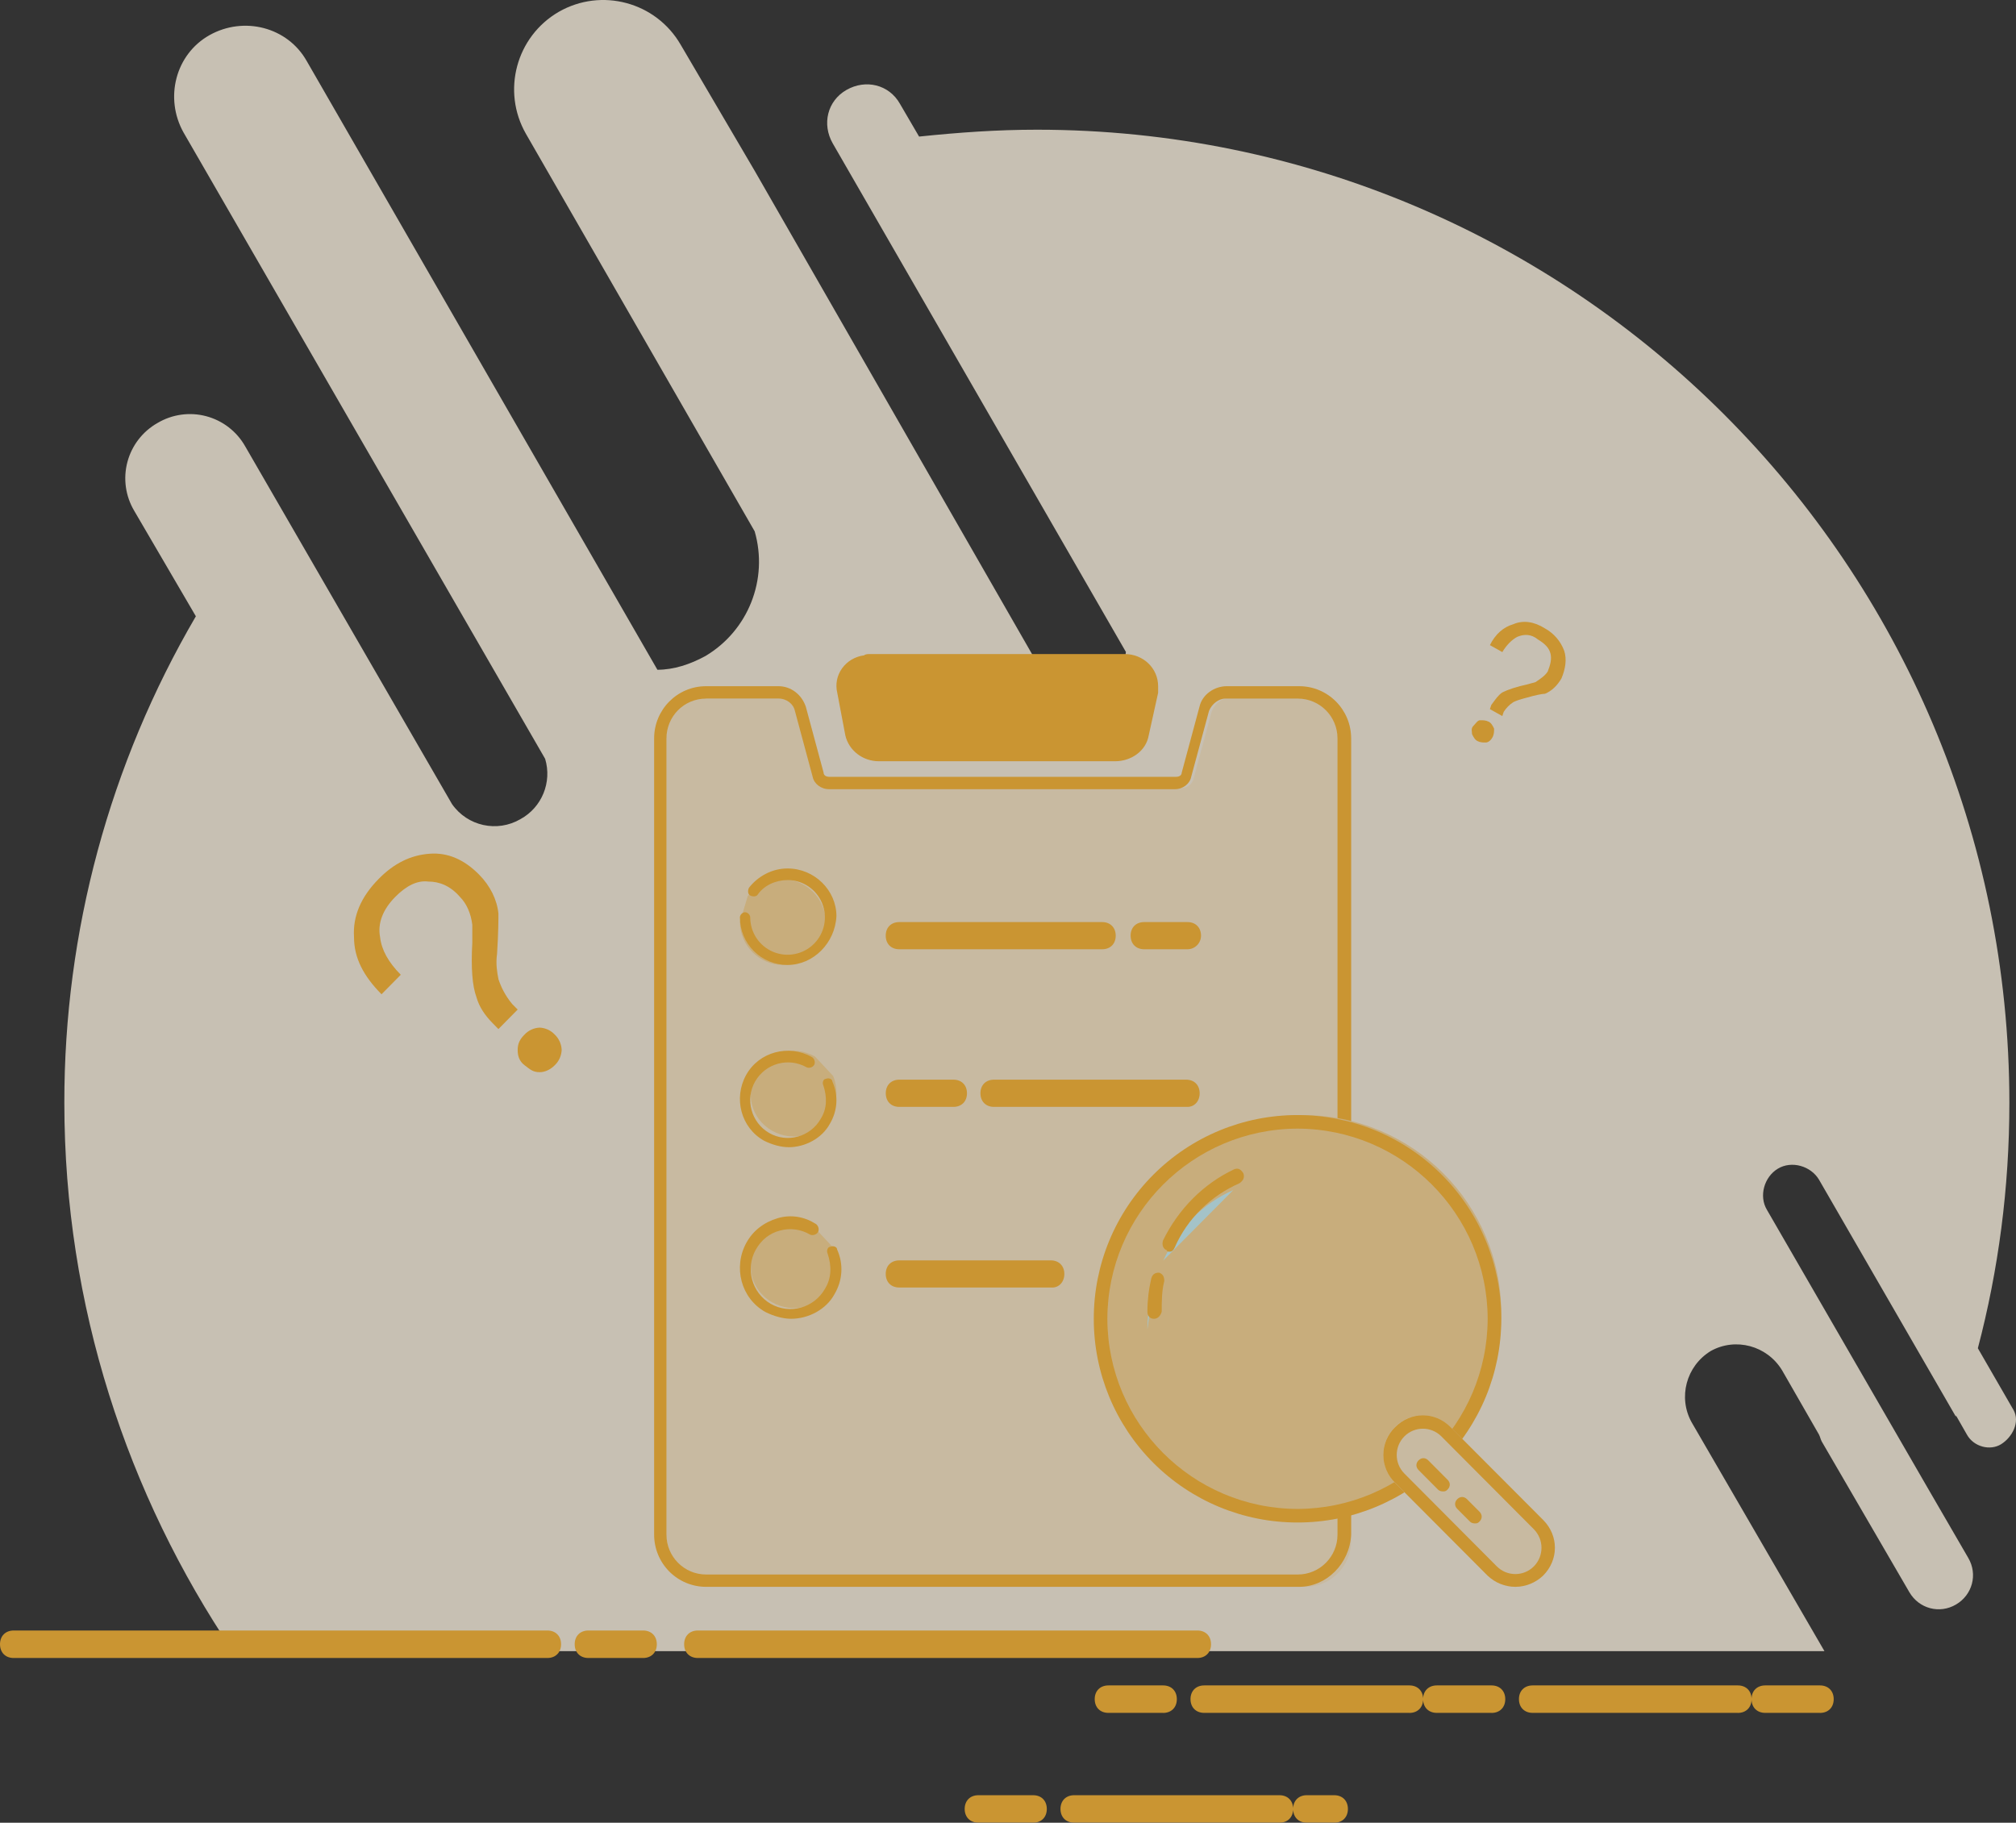 <?xml version="1.0" encoding="UTF-8"?>
<svg width="188px" height="170px" viewBox="0 0 188 170" version="1.1" xmlns="http://www.w3.org/2000/svg" xmlns:xlink="http://www.w3.org/1999/xlink">
    <rect x="0" y="0" width="188" height="170" fill="#333333" stroke="none"/>
    <title>无数据</title>
    <g id="DAPP-DEFI" stroke="none" stroke-width="1" fill="none" fill-rule="evenodd" opacity="0.749">
        <g id="挖矿产出记录" transform="translate(-281, -1610)" fill-rule="nonzero">
            <g id="无数据" transform="translate(281, 1610)">
                <path d="M187.766,131.503 L184.443,125.748 C186.362,118.459 187.382,110.791 187.382,102.862 C187.382,52.749 146.764,12.097 96.693,12.097 C92.986,12.097 89.411,12.353 85.708,12.738 L83.916,9.668 C82.897,7.879 80.725,7.366 78.938,8.387 C77.146,9.411 76.634,11.589 77.658,13.378 L104.995,60.806 C104.867,62.087 104.099,63.235 102.947,63.999 C100.908,65.152 98.353,64.512 97.077,62.462 L70.38,15.936 L63.477,4.173 C61.177,0.193 56.096,-1.179 52.108,1.103 C48.134,3.407 46.765,8.491 49.045,12.481 L70.376,49.555 C71.67,54.029 69.779,58.813 65.777,61.19 C64.369,61.958 62.837,62.467 61.306,62.467 L28.61,5.705 C26.819,2.512 22.736,1.487 19.541,3.276 C16.35,5.069 15.326,9.155 17.113,12.353 L50.837,70.775 C51.493,72.959 50.532,75.305 48.533,76.399 C46.365,77.665 43.588,77.054 42.151,74.994 L22.864,41.626 C22.079,40.24 20.77,39.228 19.231,38.819 C17.693,38.41 16.054,38.639 14.686,39.453 C13.301,40.238 12.29,41.549 11.881,43.089 C11.473,44.629 11.701,46.268 12.514,47.638 L18.265,57.48 C10.215,71.247 5.981,86.915 6,102.866 C6,121.781 11.879,139.423 21.712,154 L170.138,154 L157.75,132.652 C156.47,130.346 157.238,127.408 159.537,126.004 C161.837,124.723 164.772,125.491 166.179,127.793 L169.627,133.8 C169.754,134.056 169.754,134.184 169.882,134.441 L178.056,148.501 C178.952,150.038 180.868,150.55 182.399,149.653 C183.935,148.757 184.447,146.84 183.551,145.307 L179.844,138.915 L164.772,112.836 C164.004,111.555 164.516,109.766 165.796,108.998 C167.075,108.229 168.859,108.741 169.627,110.022 L182.399,132.139 L182.399,132.011 L183.423,133.804 C184.063,134.953 185.595,135.333 186.614,134.697 C187.638,134.056 188.406,132.647 187.766,131.499 L187.766,131.503 Z" id="路径" fill="#F8EFDE"></path>
                <path d="M46.48,91.308 C46.352,90.658 46.223,89.878 46.352,88.968 C46.48,87.026 46.48,85.726 46.48,85.206 C46.352,83.911 45.709,82.615 44.681,81.575 C43.272,80.145 41.734,79.5 40.068,79.625 C38.269,79.755 36.732,80.535 35.322,81.965 C33.652,83.655 32.885,85.466 33.014,87.412 C33.014,89.362 33.913,91.048 35.579,92.733 L37.374,90.913 C36.218,89.748 35.575,88.582 35.447,87.412 C35.194,86.116 35.704,84.821 36.86,83.651 C37.888,82.611 38.916,82.091 39.94,82.221 C40.968,82.221 41.991,82.611 42.891,83.651 C43.533,84.301 43.914,85.211 44.043,86.246 L44.043,87.936 C43.914,90.268 44.043,91.953 44.428,92.993 C44.685,93.903 45.199,94.683 45.97,95.459 L46.48,95.979 L48.275,94.159 L47.761,93.639 C47.118,92.859 46.733,92.083 46.476,91.308 L46.48,91.308 Z M51.735,96.494 C51.367,96.1 50.862,95.867 50.326,95.844 C49.789,95.866 49.282,96.099 48.913,96.494 C48.527,96.884 48.275,97.274 48.275,97.924 C48.275,98.444 48.403,98.964 48.917,99.35 C49.431,99.74 49.688,100 50.331,100 C50.84,100 51.354,99.74 51.735,99.35 C52.126,98.977 52.357,98.463 52.378,97.92 C52.356,97.378 52.125,96.867 51.735,96.494 L51.735,96.494 Z M138.812,67.306 C138.555,67.176 138.298,67.176 138.041,67.176 C137.788,67.176 137.66,67.436 137.403,67.696 C137.146,67.956 137.274,68.216 137.274,68.472 C137.403,68.732 137.531,68.992 137.788,69.122 C138.045,69.252 138.302,69.252 138.559,69.252 C138.816,69.252 139.073,68.992 139.202,68.732 C139.33,68.472 139.33,68.212 139.33,67.952 C139.202,67.692 139.073,67.432 138.816,67.302 L138.812,67.306 Z M145.866,60.689 C145.534,59.8 144.897,59.062 144.072,58.609 C143.044,57.959 142.02,57.829 141.121,58.219 C140.221,58.479 139.454,59.129 138.94,60.169 L140.097,60.819 C140.482,60.169 140.996,59.649 141.51,59.389 C142.149,59.129 142.791,59.129 143.429,59.649 C144.072,60.039 144.457,60.429 144.586,60.949 C144.714,61.469 144.586,61.985 144.329,62.635 C144.072,63.025 143.686,63.285 143.301,63.545 C143.172,63.675 142.915,63.675 142.53,63.805 C141.378,64.061 140.611,64.321 140.097,64.58 C139.711,64.84 139.454,65.23 139.069,65.75 L138.94,66.14 L140.097,66.786 L140.225,66.396 C140.457,66.031 140.764,65.721 141.125,65.486 C141.382,65.356 141.767,65.226 142.277,65.096 C143.176,64.836 143.819,64.706 144.076,64.706 C144.714,64.446 145.228,63.931 145.609,63.281 C145.995,62.371 146.123,61.465 145.866,60.689 L145.866,60.689 Z" id="形状" fill="#FCB532"></path>
                <path d="M75.057,66.549 L76.72,72.711 C76.848,73.226 77.233,73.483 77.746,73.483 L110.259,73.483 C110.772,73.483 111.156,73.097 111.285,72.711 L112.943,66.545 C113.2,65.644 113.97,65 114.996,65 L121.776,65 C124.085,65 126,66.931 126,69.244 L126,143.761 C126,146.073 124.08,148 121.776,148 L66.224,148 C63.9,147.979 62.021,146.093 62,143.761 L62,69.244 C62,66.927 63.92,65.004 66.224,65.004 L73.009,65.004 C73.906,65.004 74.8,65.648 75.057,66.549 Z" id="路径" fill="#F9E7C6"></path>
                <path d="M121.156,148 L65.844,148 C64.56,148.001 63.328,147.489 62.419,146.577 C61.51,145.665 61,144.428 61,143.137 L61,68.867 C61,66.177 63.167,64 65.844,64 L72.6,64 C73.749,64 74.766,64.77 75.149,65.925 L76.805,72.066 C76.805,72.323 77.061,72.451 77.316,72.451 L109.688,72.451 C109.944,72.451 110.199,72.323 110.199,72.066 L111.855,65.92 C112.11,64.766 113.255,64 114.4,64 L121.156,64 C123.833,64 126,66.181 126,68.867 L126,143.137 C125.872,145.823 123.706,148 121.156,148 Z M65.844,65.155 C63.801,65.155 62.149,66.818 62.149,68.867 L62.149,143.137 C62.149,145.186 63.805,146.85 65.844,146.85 L121.028,146.85 C123.071,146.85 124.727,145.182 124.727,143.137 L124.727,68.867 C124.727,66.814 123.067,65.155 121.028,65.155 L114.273,65.155 C113.634,65.155 113,65.668 112.745,66.305 L111.084,72.451 C110.961,73.092 110.323,73.606 109.561,73.606 L77.316,73.606 C76.55,73.606 75.911,73.092 75.784,72.451 L74.128,66.305 C74,65.664 73.361,65.15 72.595,65.15 L65.844,65.15 L65.844,65.155 Z" id="形状" fill="#FCB532"></path>
                <path d="M81.21,61 L104.872,61 C106.624,61 108,62.328 108,64.01 L108,64.614 L107.122,68.59 C106.871,70.038 105.495,71 103.994,71 L81.959,71 C80.458,71.001 79.158,69.999 78.831,68.59 L78.078,64.614 C77.887,63.827 78.05,62.999 78.527,62.333 C79.004,61.668 79.751,61.228 80.583,61.121 C80.708,61 80.959,61 81.21,61 L81.21,61 Z" id="路径" fill="#FCB532"></path>
                <path d="M69,85.998 C69,88.183 70.822,90 73,90 C75.186,90 77,88.179 77,86.002 C76.982,83.801 75.202,82.02 73,82 C71.668,82 70.579,82.607 69.729,83.578" id="路径" fill="#FAD694"></path>
                <path d="M73.44,90 C72.262,90.003 71.132,89.537 70.298,88.705 C69.465,87.872 68.998,86.742 69,85.564 C69,85.324 69.24,85.083 69.481,85.083 C69.721,85.083 69.962,85.324 69.962,85.564 C69.962,86.973 70.811,88.243 72.112,88.782 C73.414,89.32 74.912,89.022 75.908,88.025 C76.903,87.028 77.2,85.53 76.66,84.229 C76.12,82.928 74.849,82.08 73.44,82.082 C72.358,82.082 71.28,82.563 70.683,83.404 C70.563,83.645 70.202,83.645 69.962,83.524 C69.721,83.404 69.721,83.044 69.842,82.803 C70.683,81.721 72.001,81 73.44,81 C75.964,81 78,83.044 78,85.444 C77.88,87.96 75.84,90 73.44,90 L73.44,90 Z" id="路径" fill="#FCB532"></path>
                <path d="M76.001,98.54 C74.059,97.446 71.631,98.054 70.541,100 C69.446,101.941 70.054,104.365 72,105.46 C73.938,106.554 76.366,105.946 77.457,104 C78.065,102.91 78.186,101.576 77.7,100.36" id="路径" fill="#FAD694"></path>
                <path d="M73.536,106.996 C72.815,106.996 71.973,106.755 71.256,106.394 C69.097,105.193 68.379,102.426 69.577,100.265 C70.779,98.097 73.536,97.378 75.695,98.579 C75.935,98.699 76.056,99.061 75.935,99.301 C75.815,99.542 75.455,99.663 75.214,99.542 C73.524,98.588 71.382,99.18 70.419,100.868 C69.457,102.546 70.058,104.711 71.737,105.675 C73.419,106.639 75.575,106.036 76.536,104.349 C77.137,103.39 77.137,102.309 76.777,101.225 C76.657,100.984 76.777,100.623 77.017,100.623 C77.258,100.502 77.618,100.623 77.618,100.864 C78.215,102.189 78.095,103.631 77.378,104.831 C76.657,106.157 75.094,107 73.536,107 L73.536,106.996 Z" id="路径" fill="#FCB532"></path>
                <path d="M76.001,114.541 C74.059,113.446 71.631,114.054 70.541,116 C69.446,117.938 70.054,120.367 72,121.461 C73.938,122.552 76.366,121.948 77.457,120.002 C78.065,118.907 78.186,117.573 77.7,116.361" id="路径" fill="#FAD694"></path>
                <path d="M73.77,123 C73.012,123 72.127,122.746 71.373,122.365 C69.102,121.096 68.347,118.184 69.607,115.903 C70.239,114.76 71.251,114.003 72.51,113.622 C73.774,113.241 75.034,113.495 76.041,114.13 C76.294,114.257 76.421,114.638 76.294,114.892 C76.168,115.145 75.789,115.272 75.536,115.145 C74.7,114.651 73.701,114.514 72.763,114.765 C71.752,115.019 70.993,115.653 70.488,116.538 C69.481,118.315 70.109,120.592 71.878,121.608 C73.648,122.623 75.915,121.989 76.926,120.211 C77.558,119.195 77.558,118.057 77.179,116.919 C77.053,116.665 77.179,116.284 77.432,116.284 C77.685,116.157 78.064,116.284 78.064,116.538 C78.692,117.934 78.565,119.454 77.811,120.719 C77.053,122.116 75.409,123 73.77,123 L73.77,123 Z M110.736,103.237 L92.693,103.237 C91.935,103.237 91.429,102.729 91.429,101.967 C91.429,101.205 91.935,100.698 92.693,100.698 L110.61,100.698 C111.368,100.698 111.874,101.205 111.874,101.967 C111.874,102.729 111.368,103.237 110.736,103.237 Z M88.91,103.237 L83.862,103.237 C83.103,103.237 82.602,102.729 82.602,101.967 C82.602,101.205 83.108,100.698 83.866,100.698 L88.91,100.698 C89.668,100.698 90.174,101.205 90.174,101.967 C90.174,102.729 89.668,103.237 88.91,103.237 Z M98.12,120.084 L83.858,120.084 C83.099,120.084 82.598,119.576 82.598,118.815 C82.598,118.057 83.103,117.553 83.862,117.553 L97.99,117.553 C98.748,117.553 99.254,118.061 99.254,118.819 C99.254,119.581 98.748,120.088 98.116,120.088 L98.12,120.084 Z M110.736,88.535 L106.699,88.535 C105.941,88.535 105.435,88.027 105.435,87.265 C105.435,86.504 105.941,86 106.699,86 L110.736,86 C111.494,86 112,86.508 112,87.27 C111.998,87.969 111.432,88.535 110.736,88.535 L110.736,88.535 Z M102.789,88.535 L83.858,88.535 C83.099,88.535 82.598,88.027 82.598,87.265 C82.598,86.504 83.103,86 83.862,86 L102.781,86 C103.539,86 104.045,86.508 104.045,87.27 C104.045,88.031 103.539,88.535 102.781,88.535 L102.789,88.535 Z" id="形状" fill="#FCB532"></path>
                <path d="M103,122.5 C103,132.717 111.283,141 121.5,141 C131.717,141 140,132.717 140,122.5 C140,112.283 131.717,104 121.5,104 C111.283,104 103,112.283 103,122.5 L103,122.5 Z" id="路径" fill="#FAD694"></path>
                <path d="M120.996,142 C115.956,142.006 111.121,140.006 107.558,136.442 C103.994,132.879 101.994,128.044 102,123.004 C101.992,117.963 103.991,113.126 107.555,109.561 C111.118,105.995 115.955,103.994 120.996,104 C126.038,103.992 130.875,105.991 134.441,109.556 C138.007,113.121 140.007,117.958 140,123 C140.007,128.042 138.007,132.879 134.441,136.444 C130.875,140.009 126.038,142.008 120.996,142 L120.996,142 Z M120.996,105.265 C111.214,105.295 103.293,113.218 103.265,123 C103.293,132.782 111.214,140.705 120.996,140.735 C130.779,140.707 138.703,132.783 138.731,123 C138.703,113.217 130.779,105.293 120.996,105.265 Z" id="形状" fill="#FCB532"></path>
                <path d="M115,111 C112.161,112.244 109.84,114.581 108.479,117.567 M107.411,120.92 C107.14,121.86 107,122.93 107,124" id="形状" fill="#CAF3F9"></path>
                <path d="M107.606,123 C107.242,123 107,122.739 107,122.347 C107,121.302 107.121,120.261 107.364,119.221 C107.485,118.829 107.727,118.698 108.091,118.698 C108.454,118.829 108.575,119.09 108.575,119.482 C108.333,120.396 108.333,121.437 108.333,122.347 C108.212,122.739 107.969,123 107.606,123 L107.606,123 Z M109.06,116.743 C108.939,116.743 108.818,116.743 108.818,116.612 C108.454,116.482 108.333,116.09 108.454,115.698 C109.908,112.732 112.254,110.388 115.106,109.049 C115.47,108.918 115.712,109.049 115.955,109.441 C116.076,109.833 115.955,110.094 115.591,110.355 C112.929,111.531 110.752,113.612 109.545,116.351 C109.423,116.612 109.302,116.743 109.06,116.743 L109.06,116.743 Z" id="形状" fill="#FCB532"></path>
                <path d="M130.066,133.1 C131.536,131.633 133.785,131.633 135.251,133.1 L143.898,141.725 C145.367,143.192 145.367,145.433 143.898,146.9 C142.428,148.367 140.183,148.367 138.713,146.9 L130.07,138.279 C128.643,136.848 128.643,134.535 130.07,133.104 L130.066,133.1 Z" id="路径" fill="#F9E7C6"></path>
                <path d="M141.309,148 C140.349,147.994 139.426,147.623 138.727,146.961 L130.099,138.3 C129.397,137.62 129,136.682 129,135.702 C129,134.722 129.397,133.785 130.099,133.105 C131.566,131.632 133.81,131.632 135.273,133.105 L143.9,141.761 C145.367,143.234 145.367,145.484 143.9,146.957 C143.201,147.621 142.276,147.994 141.314,148 L141.309,148 Z M130.963,133.968 C130.013,134.926 130.013,136.475 130.963,137.433 L139.586,146.094 C140.54,147.048 142.083,147.048 143.037,146.094 C143.987,145.136 143.987,143.586 143.037,142.628 L134.413,133.968 C133.459,133.013 131.917,133.013 130.963,133.968 L130.963,133.968 Z" id="形状" fill="#FCB532"></path>
                <path d="M137.611,142.085 C137.432,142.085 137.248,142.085 137.069,141.906 L135.897,140.73 C135.625,140.46 135.625,140.097 135.897,139.823 C136.166,139.554 136.528,139.554 136.801,139.823 L137.973,140.999 C138.241,141.273 138.241,141.636 137.973,141.906 C137.883,141.995 137.79,142.085 137.611,142.085 L137.611,142.085 Z M134.631,139.101 C134.452,139.101 134.273,139.101 134.09,138.921 L132.287,137.108 C132.019,136.835 132.019,136.476 132.287,136.202 C132.56,135.933 132.918,135.933 133.191,136.202 L134.994,138.015 C135.266,138.284 135.266,138.648 134.994,138.921 C134.908,139.007 134.815,139.101 134.631,139.101 L134.631,139.101 Z M111.659,154.638 L65.078,154.638 C64.311,154.638 63.799,154.125 63.799,153.355 C63.799,152.586 64.311,152.073 65.078,152.073 L111.659,152.073 C112.426,152.073 112.933,152.586 112.933,153.355 C112.933,154.125 112.422,154.638 111.654,154.638 L111.659,154.638 Z M59.972,154.638 L54.87,154.638 C54.103,154.638 53.592,154.125 53.592,153.355 C53.592,152.586 54.103,152.073 54.87,152.073 L59.972,152.073 C60.739,152.073 61.251,152.586 61.251,153.355 C61.251,154.125 60.739,154.638 59.972,154.638 Z M51.039,154.638 L1.274,154.638 C0.507,154.638 0,154.125 0,153.355 C0,152.586 0.511,152.073 1.279,152.073 L51.043,152.073 C51.81,152.073 52.322,152.586 52.322,153.355 C52.322,154.125 51.81,154.638 51.043,154.638 L51.039,154.638 Z M169.721,159.756 L164.615,159.756 C163.848,159.756 163.337,159.243 163.337,158.473 C163.337,157.708 163.848,157.195 164.615,157.195 L169.721,157.195 C170.489,157.195 171,157.708 171,158.477 C171,159.247 170.489,159.76 169.721,159.76 L169.721,159.756 Z M162.062,159.756 L142.925,159.756 C142.158,159.756 141.647,159.243 141.647,158.473 C141.647,157.708 142.158,157.195 142.925,157.195 L162.062,157.195 C162.83,157.195 163.341,157.708 163.341,158.477 C163.341,159.247 162.83,159.76 162.062,159.76 L162.062,159.756 Z M139.09,159.756 L133.988,159.756 C133.221,159.756 132.709,159.243 132.709,158.473 C132.709,157.708 133.221,157.195 133.988,157.195 L139.094,157.195 C139.861,157.195 140.372,157.708 140.372,158.477 C140.372,159.247 139.861,159.76 139.094,159.76 L139.09,159.756 Z M131.435,159.756 L112.298,159.756 C111.531,159.756 111.019,159.243 111.019,158.473 C111.019,157.708 111.531,157.195 112.298,157.195 L131.435,157.195 C132.202,157.195 132.713,157.708 132.713,158.477 C132.713,159.247 132.202,159.76 131.435,159.76 L131.435,159.756 Z M108.466,159.756 L103.36,159.756 C102.593,159.756 102.086,159.243 102.086,158.473 C102.086,157.708 102.597,157.195 103.365,157.195 L108.466,157.195 C109.234,157.195 109.745,157.708 109.745,158.477 C109.745,159.247 109.234,159.76 108.466,159.76 L108.466,159.756 Z M124.419,169.996 L121.862,169.996 C121.099,169.996 120.588,169.483 120.588,168.717 C120.588,167.948 121.099,167.435 121.866,167.435 L124.419,167.435 C125.187,167.435 125.698,167.948 125.698,168.717 C125.698,169.487 125.187,170 124.419,170 L124.419,169.996 Z M119.313,169.996 L100.172,169.996 C99.405,169.996 98.894,169.483 98.894,168.717 C98.894,167.948 99.405,167.435 100.172,167.435 L119.313,167.435 C120.081,167.435 120.592,167.948 120.592,168.717 C120.592,169.487 120.081,170 119.313,170 L119.313,169.996 Z M96.341,169.996 L91.239,169.996 C90.472,169.996 89.96,169.483 89.96,168.717 C89.96,167.948 90.472,167.435 91.239,167.435 L96.345,167.435 C97.112,167.435 97.619,167.948 97.619,168.717 C97.619,169.487 97.108,170 96.341,170 L96.341,169.996 Z" id="形状" fill="#FCB532"></path>
            </g>
        </g>
    </g>
</svg>